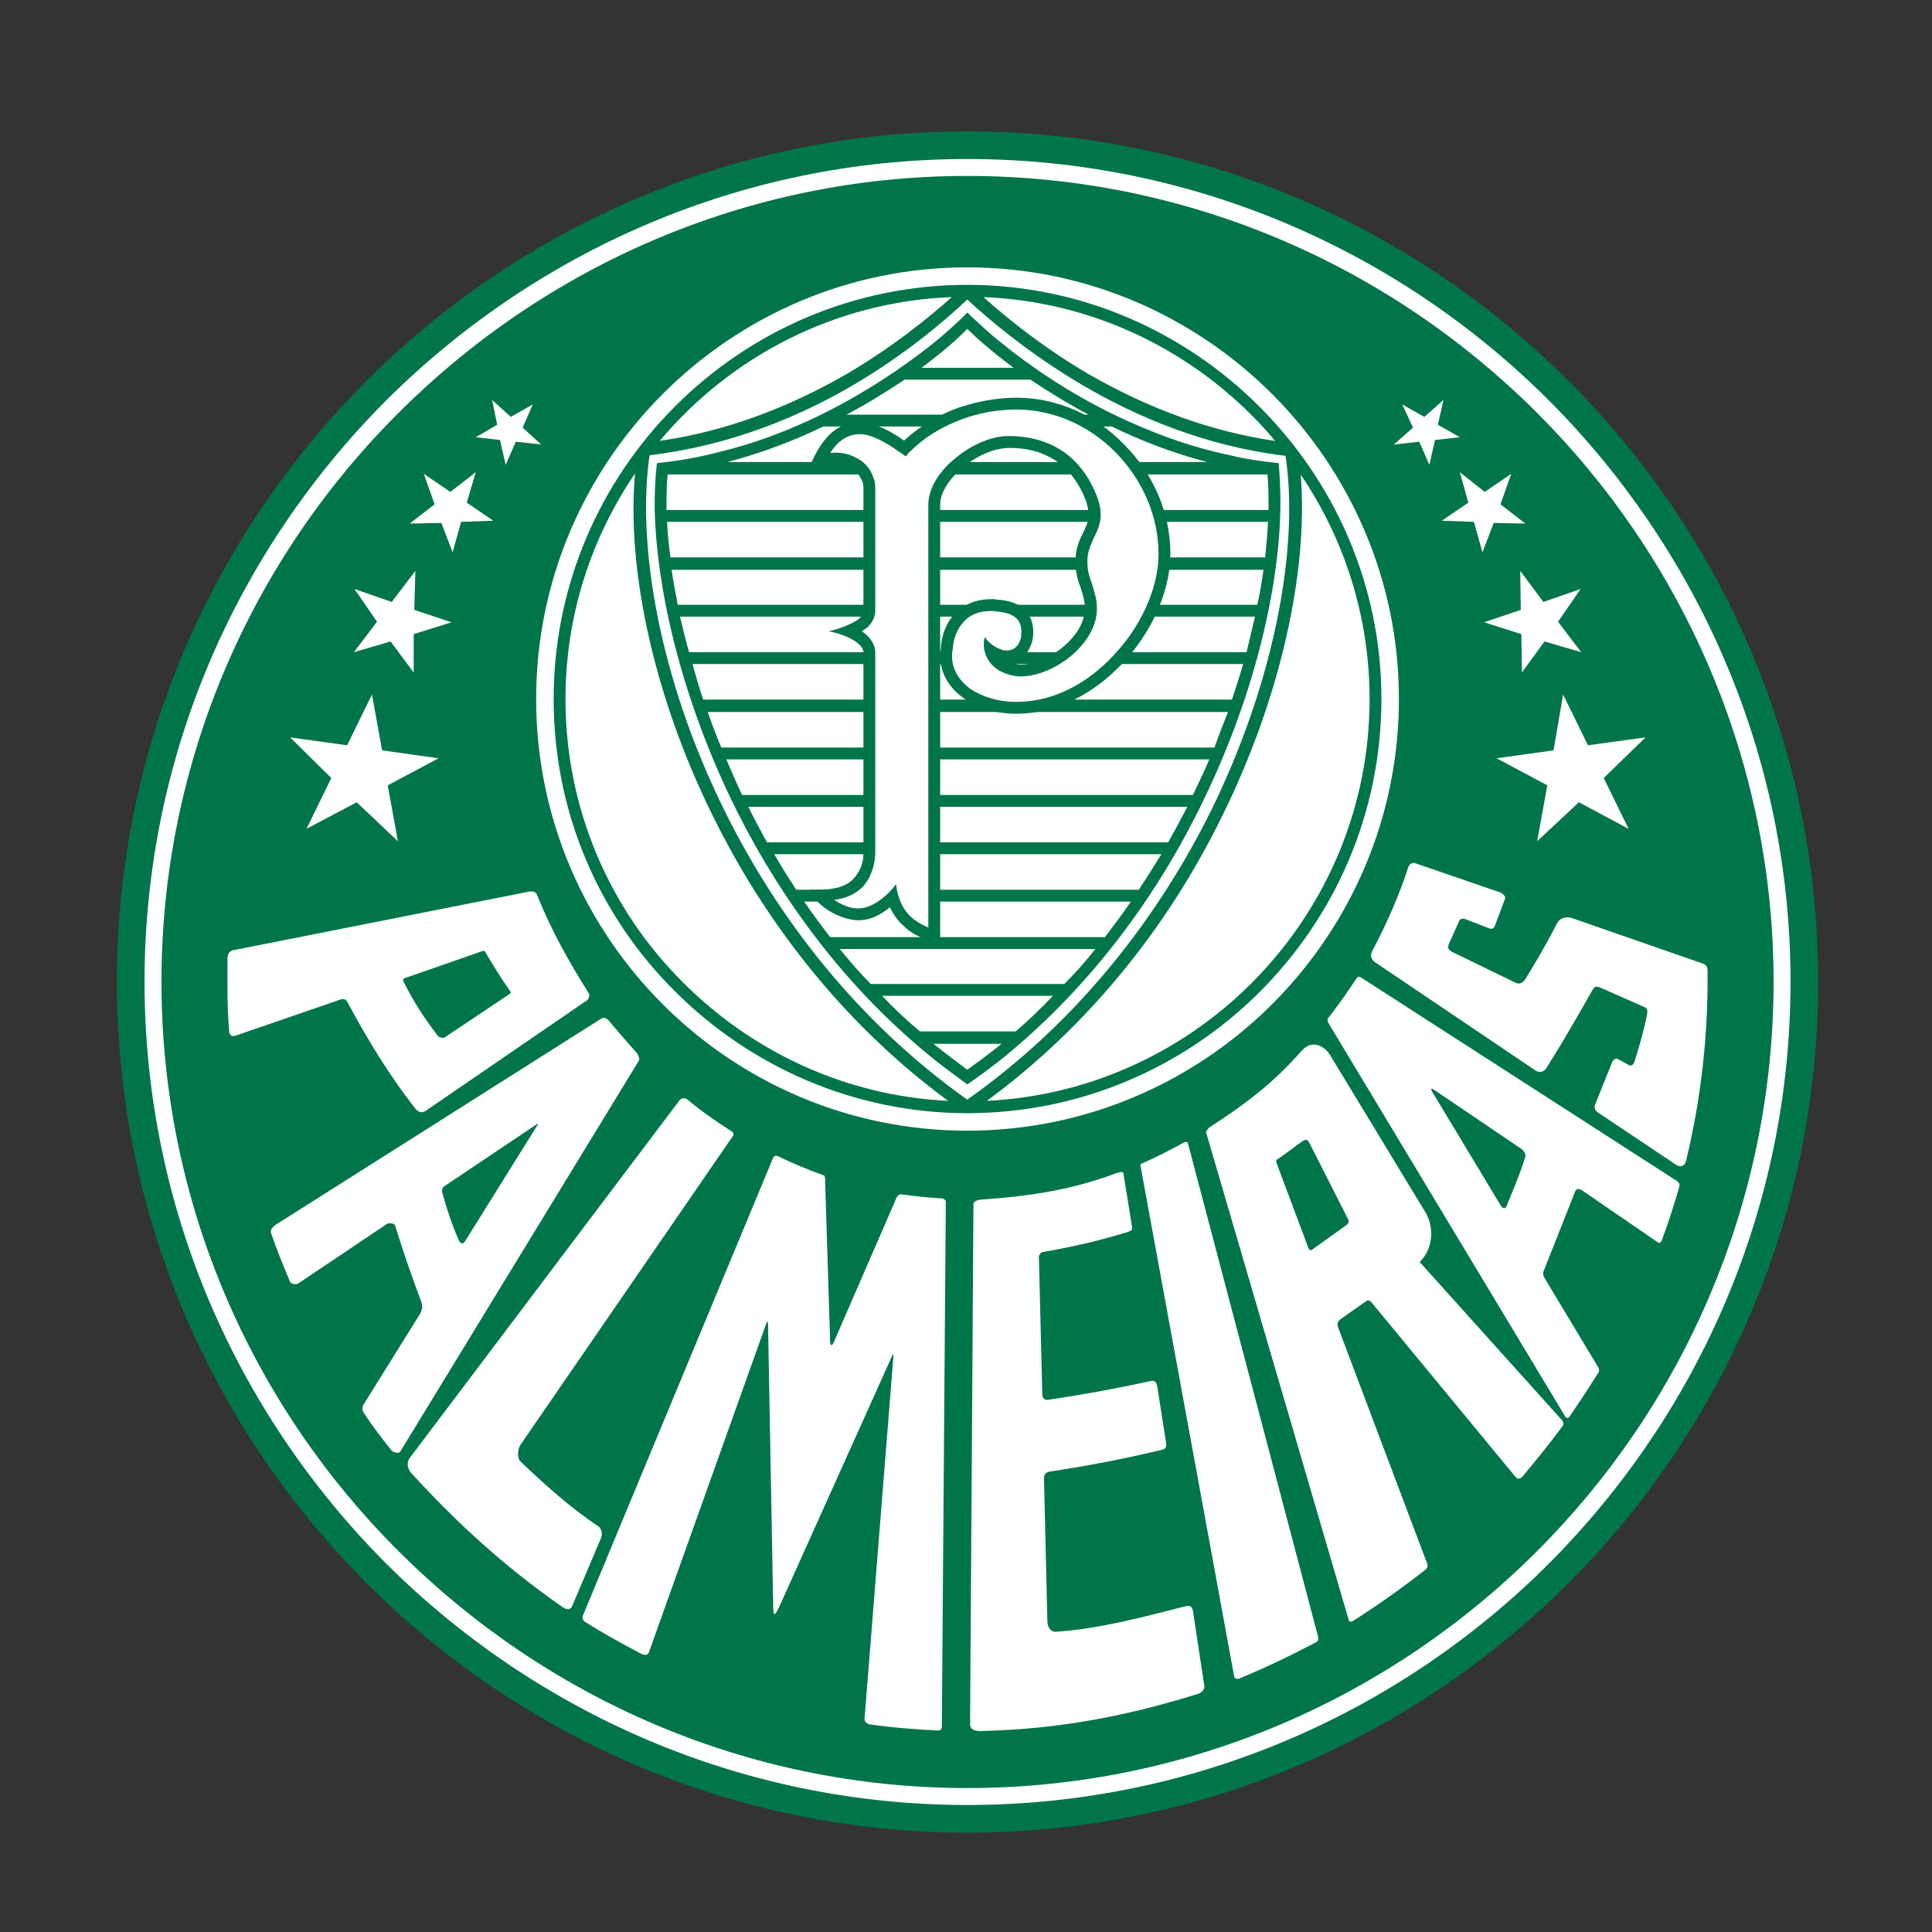 <?xml version="1.0" encoding="utf-8"?>
<!-- Generator: Adobe Illustrator 24.1.2, SVG Export Plug-In . SVG Version: 6.00 Build 0)  -->
<svg version="1.1" id="Слой_1" xmlns="http://www.w3.org/2000/svg" xmlns:xlink="http://www.w3.org/1999/xlink" x="0px" y="0px"
	 viewBox="0 0 1024 1024" style="enable-background:new 0 0 1024 1024;" xml:space="preserve">
<rect x="0" y="0" width="1024" height="1024" fill="#333333" stroke="none"/>
<style type="text/css">
	.st0{fill:#00754A;}
	.st1{fill:#FFFFFF;}
</style>
<path class="st0" d="M512.662,971.333c248.531,0,451.005-202.474,451.005-451.004
	c0-248.231-202.474-450.704-451.005-450.704c-248.23,0-450.703,202.473-450.703,450.704
	C61.958,768.859,264.432,971.333,512.662,971.333z"/>
<path class="st1" d="M512.662,956.677c-119.929,0-228.792-49.046-308.045-128.006
	C125.661,749.42,76.612,640.557,76.612,520.329
	c0-119.929,49.049-228.792,128.005-308.045
	c79.253-78.957,188.116-128.006,308.045-128.006
	c120.229,0,229.388,49.049,308.344,128.006
	c78.958,79.253,128.004,188.115,128.004,308.045
	c0,120.228-49.046,229.091-128.004,308.342
	C742.05,907.631,632.891,956.677,512.662,956.677z"/>
<path class="st0" d="M512.662,947.705c117.836,0,224.606-48.151,302.064-125.612
	c77.162-77.158,125.312-184.228,125.312-301.764
	c0-117.236-48.149-224.305-125.312-301.465
	C737.267,141.404,630.497,93.252,512.662,93.252
	c-117.235,0-224.005,48.153-301.465,125.612
	c-77.46,77.16-125.612,184.229-125.612,301.465
	c0,117.536,48.152,224.606,125.612,301.764
	C288.656,899.554,395.426,947.705,512.662,947.705z"/>
<polygon class="st1" points="282.375,214.378 276.993,226.638 286.861,235.611 273.402,234.116 
	268.02,246.379 265.03,233.218 252.169,231.723 263.533,225.143 260.841,211.984 
	270.711,220.957 "/>
<polygon class="st1" points="252.169,250.266 247.384,266.416 261.44,275.987 244.392,276.585 
	239.906,292.734 233.925,277.183 217.178,277.482 230.337,267.312 224.654,251.163 
	238.712,260.733 "/>
<polygon class="st1" points="220.168,302.603 219.569,323.24 239.31,329.82 219.271,336.099 
	219.271,356.436 207.008,339.987 187.57,345.67 199.83,329.52 187.869,312.175 
	207.607,319.052 "/>
<polygon class="st1" points="197.139,368.101 202.522,397.708 232.431,401.897 205.514,416.253 
	210.897,445.861 189.065,425.223 162.446,439.281 175.605,412.364 153.773,390.831 
	183.98,395.017 "/>
<polygon class="st1" points="743.251,214.378 748.93,226.638 738.764,235.611 752.219,234.116 
	757.602,246.379 760.596,233.218 773.755,231.723 762.089,225.143 765.082,211.984 
	754.913,220.957 "/>
<polygon class="st1" points="773.755,250.266 778.242,266.416 764.182,275.987 781.232,276.585 
	785.717,292.734 791.701,277.183 808.445,277.482 795.287,267.312 800.971,251.163 
	786.914,260.733 "/>
<polygon class="st1" points="805.753,302.603 806.052,323.24 786.613,329.82 806.352,336.099 
	806.653,356.436 818.616,339.987 838.055,345.67 825.791,329.52 837.757,312.175 
	818.018,319.052 "/>
<polygon class="st1" points="828.485,368.101 823.399,397.708 793.194,401.897 820.112,416.253 
	814.725,445.861 836.858,425.223 863.175,439.281 850.016,412.364 872.149,390.831 
	841.643,395.017 "/>
<path class="st1" d="M364.024,582.535c-0.899-0.596-2.692-0.596-3.59,0.3L217.178,772.749
	c-1.795,2.394-1.197,5.679,0.598,7.772c24.523,26.918,49.645,49.651,78.954,70.282
	c1.795,1.202,5.085,3.891,6.58,0.3l15.252-35.887
	c0.899-2.093,0.3-5.083-1.495-6.284c-15.252-10.164-28.411-22.128-41.272-34.39
	c-1.795-1.793-1.495-6.28,0-8.672l112.751-163.893
	c0.598-0.596,0-2.093-0.896-2.394C379.275,594.201,371.201,588.519,364.024,582.535z"
	/>
<path class="st1" d="M497.112,917.199c2.093,0,2.093-1.493,2.093-2.692l2.093-277.538
	c0-0.897-1.197-1.798-2.093-1.798c-6.88-0.296-14.057-1.192-21.236-2.093
	c-0.896-0.296-2.092,0.3-2.691,1.497l-33.497,77.162
	c-0.896,1.796-1.495,1.496-1.794-0.297l-2.692-86.734
	c0-1.194-0.298-1.794-0.897-1.794c-8.375-2.993-16.151-6.278-24.225-10.169
	c-0.598-0.296-1.795-0.296-2.394,0.896l-100.786,242.551
	c-0.598,1.194,0,2.691,0.896,3.287c9.869,6.283,19.739,11.666,29.908,17.049
	c1.195,0.596,3.588,1.195,4.186-0.898l61.907-173.461
	c0.598-2.093,1.197-2.394,1.197,0.3l2.692,147.144
	c0,7.772,0.598,7.772,3.888,0.596l58.918-130.995
	c0.598-1.793,1.197-1.793,0.899,0.3l-15.254,191.407
	c-0.299,1.197,1.196,2.694,2.393,2.99
	C472.887,915.707,485.147,916.603,497.112,917.199z"/>
<path class="st1" d="M598.201,652.816c-12.563,3.891-26.319,7.48-45.465,10.77
	c-0.893,0-2.093,1.497-2.093,2.689l1.796,72.976c0,1.197,0.896,2.994,2.99,2.694
	c18.246-2.694,36.192-5.984,54.133-9.873c2.394-0.596,3.29,0,3.891,3.293
	l4.487,28.711c0.296,1.494,0.596,3.587-1.497,4.186
	c-19.743,4.787-39.778,8.673-59.817,11.663c-1.497,0.3-3.29,0.896-3.29,3.59
	l1.793,75.664c0,3.891,2.394,5.984,4.487,5.684
	c23.033-1.497,46.058-7.777,68.489-13.459c1.497-0.3,3.591-0.896,4.186,2.394
	l5.984,39.476c0.596,2.093-1.497,4.186-4.191,4.787
	c-37.68,11.663-73.567,18.542-114.542,19.438c-2.991,0-5.383-0.896-5.383-3.591
	l1.794-275.744c0-1.493,2.689-2.394,4.485-2.394
	c26.319-1.793,48.451-5.383,71.479-14.055c2.689-0.896,3.591-0.598,3.591,0.596
	l4.487,27.815C600.294,651.925,599.693,652.22,598.201,652.816z"/>
<path class="st1" d="M656.816,889.685c-0.897,0.3-2.394,0.3-2.694-1.197l-49.644-270.663
	c-0.299-0.596,0-0.892,0.897-1.192c7.477-3.295,14.953-7.181,22.129-11.067
	c0.599-0.3,2.096-0.599,2.096,0.3l68.785,260.789
	c0.601,2.093,0.3,2.994-0.596,3.59
	C684.331,877.423,671.172,883.701,656.816,889.685z"/>
<path class="st1" d="M873.048,537.378c-1.796,8.974-4.19,17.345-6.879,25.718
	c-0.3,0.601-0.901,2.093-2.694,1.497l-5.979-3.29
	c-0.9-0.601-2.093,0.3-2.693,0.896l-9.274,23.029
	c-0.596,1.496-0.596,2.993,1.497,4.485l41.571,27.816
	c1.497,0.896,4.189,1.197,5.083-2.393c8.076-33.494,11.666-66.692,11.366-100.79
	c0-1.493-0.596-2.986-2.394-3.587l-68.785-23.924
	c-2.689-1.201-6.881-0.9-8.673,2.689c-5.983,11.662-11.662,21.235-17.049,29.909
	c-0.897,0.896-2.392,2.693-4.783,1.492l-33.794-16.445
	c-1.497-0.9-2.694-1.797-1.497-4.486l5.383-11.967
	c0.601-1.493,2.694-1.193,3.886-0.597l11.666,4.487
	c1.192,0.596,2.694,0.596,3.29-1.197l5.383-14.355
	c0.601-1.197-1.197-2.692-2.394-3.29l-45.16-15.552
	c-1.794-0.597-2.99,0.598-3.59,1.794c-5.083,15.551-11.363,29.911-19.138,44.562
	c-1.497,2.694-0.3,4.787,1.197,5.979l85.534,57.724
	c1.497,0.9,4.186,0.9,5.682-1.793c8.674-13.76,16.746-27.816,24.526-41.571
	c0.596-0.9,1.492-1.798,3.586-0.9l23.63,10.469
	C872.748,534.084,873.346,535.285,873.048,537.378z"/>
<path class="st1" d="M143.606,653.417c-0.598-1.492,1.194-3.29,2.391-4.187l172.866-109.459
	c0.896-0.601,2.692,0,3.289,0.596c5.085,5.984,10.168,11.963,15.551,17.941
	c0.598,1.201,1.497,2.694,0.899,3.891L212.093,769.456
	c-0.896,1.2-3.888,0.299-4.785-0.893c-5.085-6.578-10.169-12.863-14.656-20.039
	c-0.896-1.2-0.598-3.293,0.3-4.485l29.608-47.555
	c1.495-2.689,1.495-4.185,0.598-6.879c-5.085-13.456-9.571-26.615-13.758-40.074
	c-0.3-1.201-2.991-1.497-4.186-0.901l-47.255,31.705
	c-1.194,0.596-3.588,0.3-4.186-0.9
	C150.186,671.063,146.596,662.089,143.606,653.417z M284.769,595.693l-49.049,32.897
	c-1.197,0.601-1.795,2.394-1.197,3.891c2.394,8.673,5.085,16.749,8.375,24.226
	c0.598,2.093,2.394,3.29,3.588,1.197l38.581-61.91
	C285.367,595.693,285.067,595.398,284.769,595.693z"/>
<path class="st1" d="M806.953,782.615c-0.901,0.901-2.394,1.798-3.591,0.3l-76.264-92.414
	c-0.601-0.896-1.793-1.793-2.99-0.896l-13.159,9.273
	c-1.197,0.896-2.694,2.093-1.798,4.482l47.258,125.312
	c0.596,1.502,0,2.393-0.901,3.295c-12.258,9.568-24.822,18.542-37.98,26.915
	c-0.896,0.596-2.394,1.195-2.692-0.297l-75.665-258.699l1.492-2.098
	c19.742-12.858,33.798-23.325,49.351-40.97
	c5.679-6.28,12.258-2.093,14.952,2.394l50.243,82.841
	c4.787,7.48,4.487,18.245-1.192,25.125l-1.497,1.793l75.064,83.44
	c1.502,1.494,1.201,2.994,0.3,3.886
	C821.005,765.57,814.425,773.646,806.953,782.615z M714.539,646.236l-20.638-40.67
	c-0.596-1.495-1.793-1.796-3.287-0.9c-4.485,2.993-8.972,6.879-13.759,9.873
	c-0.599,0.596-0.599,1.192-0.299,1.793l17.045,45.457
	c0.3,0.599,0.9,1.2,1.796,0.599l17.943-12.858
	C714.238,648.93,715.432,647.733,714.539,646.236z"/>
<path class="st1" d="M880.821,657.303c-0.3,0.9-0.896,1.798-2.093,1.2l-40.97-28.115
	c-0.9-0.296-2.093-0.296-2.693,0.596l-17.046,43.071
	c-0.299,1.194,0,2.391,0.598,3.287l28.411,47.258
	c0.596,0.892,0.596,2.093,0.3,2.689c-5.083,8.076-10.169,15.848-15.552,23.628
	c-0.3,0.596-1.497,0.893-2.093,0L704.069,542.165
	c-0.596-0.901-0.596-1.798,0-2.694c5.383-6.88,10.169-13.759,14.956-20.935
	c0.296-0.597,1.192-1.197,2.093-0.597l168.075,108.262
	c0.601,0.596,1.2,1.497,0.901,2.689
	C887.401,638.165,884.411,647.733,880.821,657.303z M806.653,609.152l-46.356-31.4
	c-1.793-1.197-2.093-0.897-1.197,0.896l36.188,60.116
	c0.601,0.893,2.093,2.987,3.29,0.297c1.197-2.99,7.475-17.646,9.869-26.019
	C808.746,611.246,807.549,610.053,806.653,609.152z"/>
<path class="st1" d="M220.168,587.621c-13.159-16.748-24.823-35.59-35.887-56.226
	c-0.899-2.092-2.694-2.092-4.189-1.496l-54.73,18.845
	c-3.289,1.194-3.888-0.9-3.888-2.392c-1.197-12.864-0.899-25.723-0.899-38.285
	c0-2.99,1.497-4.187,3.29-4.486l157.015-31.103
	c1.795-0.298,3.29,0.598,3.588,1.497c7.776,19.14,16.749,35.289,27.515,52.338
	c0.898,1.192,0,3.285-0.896,3.886l-85.537,58.619
	C223.757,590.014,221.963,589.714,220.168,587.621z M270.413,525.411
	c-4.784-6.875-9.271-14.051-13.459-21.231c-0.298-0.3-0.897-0.3-1.495,0
	l-40.374,14.056c-1.795,0.3-1.496,1.496-1.197,2.093
	c5.083,10.169,11.066,19.442,17.944,28.415c0.897,1.194,2.991,1.793,4.186,0.893
	l34.395-23.025C270.711,526.312,270.711,525.712,270.413,525.411z"/>
<path class="st1" d="M512.662,599.288c125.909,0,228.792-102.588,228.792-228.795
	c0-125.91-102.884-228.791-228.792-228.791c-125.91,0-228.491,102.881-228.491,228.791
	C284.17,496.7,386.751,599.288,512.662,599.288z"/>
<path class="st0" d="M512.662,590.014c-60.112,0-115.142-24.825-154.919-64.603
	c-39.778-39.477-64.301-94.206-64.301-154.918
	c0-120.825,98.395-219.52,219.22-219.52c60.412,0,115.142,24.823,154.92,64.601
	c39.778,39.776,64.603,94.508,64.603,154.92
	C732.184,491.617,633.487,590.014,512.662,590.014z"/>
<path class="st1" d="M448.996,198.078c23.485-13.8,42.246-28.835,55.474-40.615
	c-61.964,2.377-117.296,31.534-154.771,76.188
	C382.792,228.924,416.153,217.038,448.996,198.078z"/>
<path class="st1" d="M576.624,198.077c32.752,18.909,66.018,30.784,99.253,35.639
	c-3.976-4.722-8.121-9.297-12.482-13.658
	c-36.959-36.96-86.906-60.36-142.106-62.585
	C534.299,169.175,553.089,184.246,576.624,198.077z"/>
<path class="st1" d="M377.613,432.033c-30.495-61.762-45.698-129.527-41.027-181.093
	c-23.241,34.162-36.863,75.342-36.863,119.554c0,58.918,23.924,112.155,62.506,150.432
	c36.342,36.346,85.69,59.929,140.287,62.551
	C437.345,535.52,398.706,475.111,377.613,432.033z"/>
<path class="st1" d="M689.406,251.551c4.222,51.47-11.067,119.054-41.396,180.479
	c-29.682,60.918-72.68,113.03-124.968,151.441
	c112.469-5.451,202.86-98.932,202.86-212.978
	C725.901,326.51,712.43,285.558,689.406,251.551z"/>
<path class="st1" d="M512.662,582.835c58.92-41.571,101.387-96.9,129.502-153.723
	c34.091-69.684,46.353-140.565,39.177-187.52
	c-42.47-5.085-78.955-20.635-107.967-37.682
	c-27.815-16.449-48.75-34.094-60.713-45.161
	c-11.662,11.066-32.299,28.712-60.112,45.161
	c-29.012,17.047-65.798,32.299-108.265,37.384
	c-6.88,47.253,5.083,118.133,39.478,187.818
	C411.575,485.634,454.044,541.264,512.662,582.835z"/>
<path class="st0" d="M512.662,574.762c-5.681-4.186-11.364-8.376-17.047-12.858
	c-46.057-36.788-80.75-83.742-104.975-131.894
	c-28.712-57.423-42.767-116.34-43.663-160.902c0-7.776,0.298-15.851,1.196-23.627
	c11.065-1.197,22.13-2.99,33.196-5.981c18.842-4.487,36.488-11.364,52.636-19.14
	c25.124-12.263,45.759-26.619,60.114-37.983
	c6.58-5.383,12.862-10.766,18.542-16.749c5.98,5.683,11.963,11.367,18.546,16.451
	c14.352,11.662,34.988,26.018,60.413,38.281
	c18.242,8.673,38.576,16.449,60.409,20.935c8.376,2.093,17.049,3.289,25.721,4.186
	c0.598,7.478,0.896,14.656,0.896,21.832
	c-0.299,44.562-14.356,104.378-43.663,162.698
	c-24.226,48.448-59.216,95.402-105.573,132.49
	C524.028,566.687,518.344,570.873,512.662,574.762z"/>
<path class="st1" d="M537.187,194.937c-10.765-8.074-19.143-15.253-24.525-20.635
	c-5.082,5.383-13.457,12.561-24.225,20.635H537.187z"/>
<path class="st1" d="M576.96,219.76c-11.361-5.981-21.832-12.561-30.804-18.542h-66.69
	c-8.973,5.981-19.441,12.561-30.805,18.542H576.96z"/>
<path class="st1" d="M639.77,244.882c-18.245-4.784-35.291-11.364-50.543-18.84H436.399
	c-15.552,7.476-32.599,14.056-50.842,18.84H639.77z"/>
<path class="st1" d="M672.369,270.303c0-6.579,0-12.861-0.601-18.842H353.854
	c-0.599,5.981-0.599,12.262-0.599,18.842H672.369z"/>
<path class="st1" d="M670.576,295.425c0.596-6.28,1.192-12.561,1.492-18.84H353.556
	c0.298,6.279,0.896,12.56,1.793,18.84H670.576z"/>
<path class="st1" d="M666.389,320.549c1.492-6.281,2.389-12.563,3.285-18.544H355.947
	c0.899,5.981,2.095,12.263,3.29,18.544H666.389z"/>
<path class="st1" d="M660.702,345.67c1.496-6.281,2.993-12.561,4.485-18.842H360.433
	c1.495,6.281,2.992,12.561,4.785,18.842H660.702z"/>
<path class="st1" d="M652.93,370.792c2.093-6.279,4.186-12.56,5.979-18.84H367.013
	c1.794,6.28,3.59,12.561,5.683,18.84H652.93z"/>
<path class="st1" d="M643.656,396.213c2.394-6.579,4.787-12.861,7.181-18.842H375.087
	c2.095,5.981,4.486,12.262,7.178,18.842H643.656z"/>
<path class="st1" d="M632.29,421.336c2.994-6.28,5.984-12.561,8.673-18.84H384.958
	c2.692,6.279,5.383,12.56,8.373,18.84H632.29z"/>
<path class="st1" d="M619.132,446.459c3.59-6.282,6.879-12.561,10.169-18.842H396.621
	c2.992,6.281,6.58,12.56,9.869,18.842H619.132z"/>
<path class="st1" d="M603.579,471.581c4.186-6.281,8.076-12.561,11.966-18.842H410.379
	c3.59,6.281,7.478,12.561,11.664,18.842H603.579z"/>
<path class="st1" d="M585.638,496.7c4.781-6.28,9.268-12.259,13.755-18.838H426.231
	c4.485,6.579,8.971,12.559,13.756,18.838H585.638z"/>
<path class="st1" d="M564.102,521.525c5.684-5.683,11.366-11.962,16.453-18.542H445.071
	c5.383,6.58,10.768,12.859,16.449,18.542H564.102z"/>
<path class="st1" d="M538.384,546.647c6.88-5.984,13.459-12.263,19.739-18.842H467.502
	c6.281,6.579,12.861,12.858,20.038,18.842H538.384z"/>
<path class="st1" d="M512.662,566.982c6.279-4.482,12.263-8.969,18.245-13.755H494.718
	C500.7,558.013,506.681,562.5,512.662,566.982z"/>
<path class="st0" d="M429.221,471.581c8.973,0,19.738,0.298,25.121-8.375
	c3.29-4.486,3.29-9.869,3.29-11.066V345.67c0-1.197-0.896-2.992-2.692-4.486
	c-3.588-3.29-11.364-5.982-15.85-6.58c4.486-0.896,12.262-3.588,16.151-6.579
	c1.495-1.495,2.391-2.99,2.391-4.186v-64.899c0-2.093-0.299-3.59-1.195-5.085
	c-1.196-2.393-2.991-4.186-5.385-5.683c-5.981-2.99-15.85-2.093-21.831-0.598
	c0.598-2.391,3.289-7.476,4.186-8.971c7.478-12.861,16.45-15.552,25.124-14.356
	c8.074,0.896,15.551,5.681,20.635,9.271c7.776-7.178,16.749-12.56,25.422-16.151
	c12.263-4.784,24.524-6.579,34.092-6.579c22.137,0,42.472,9.571,57.128,24.823
	c15.252,15.253,24.521,35.89,24.521,58.022c0,19.438-9.87,41.868-26.019,58.617
	c-14.355,14.955-33.494,25.72-54.434,26.02
	c-10.765,0.298-21.532-2.692-29.307-8.375
	c-7.178-5.084-12.263-12.861-12.263-22.132c0-1.197,0-2.394,0.3-3.588
	c0.298-7.178,2.692-13.757,7.178-18.544c4.486-4.784,10.766-8.074,19.736-8.074
	c0.901,0,1.798,0,2.994,0.3l0,0c6.278,0.298,11.061,2.093,14.055,4.784
	c3.886,3.588,5.086,8.075,5.086,12.561c0,7.476-4.485,15.253-12.563,15.85
	c1.493,0.599,3.29,0.899,5.383,1.197c13.459,0.298,31.405-12.56,34.094-26.02
	c1.197-5.383-0.3-9.869-1.798-14.654c-1.493-3.888-2.689-8.074-2.689-12.861
	c-0.299-7.476,1.798-11.962,3.891-16.148c2.389-4.787,4.487-8.973,1.492-17.348
	c-2.99-8.074-8.073-15.55-15.252-20.635c-6.58-4.486-14.656-7.178-25.122-7.178
	c-8.076,0-17.646,4.186-24.823,10.468c-6.88,5.683-11.964,12.859-11.964,19.739
	v232.382c-7.476-1.798-14.056-3.891-19.739-9.574
	c-2.99-2.689-5.383-6.279-6.877-9.569c-4.785,3.89-9.869,6.579-15.552,6.88
	C446.867,488.327,432.51,480.852,429.221,471.581z"/>
<path class="st1" d="M442.082,476.962c5.083,3.294,9.569,4.787,13.758,4.486
	c8.074-0.596,15.85-8.372,19.14-12.859c0.299,4.787,2.391,12.263,7.777,17.346
	c2.691,2.393,5.681,4.186,9.271,5.683v-224.005c0-8.973,5.981-17.943,14.055-24.524
	c8.375-7.178,19.739-12.262,29.011-11.964c11.663,0,21.236,3.289,28.708,8.375
	c8.376,5.981,14.06,14.356,17.646,23.627c3.891,10.766,1.201,16.151-1.793,22.132
	c-1.492,3.587-3.586,7.476-3.29,13.159c0,4.187,1.197,7.776,2.394,11.066
	c1.798,5.681,3.59,11.066,2.093,18.244c-3.59,16.449-23.925,31.103-40.674,30.804
	c-4.487-0.299-8.376-1.794-11.361-3.59c-7.481-5.085-8.077-12.561-6.88-17.345
	c1.192,2.093,5.083,5.681,8.673,6.579l0,0c0.896,0.598,1.793,0.598,2.99,0.598
	c5.382,0,7.775-4.787,7.775-9.571c0-2.991-0.596-5.683-2.99-7.776
	c-2.096-1.795-5.383-2.99-10.469-3.29l0,0l0,0l0,0
	c-0.897-0.298-1.793-0.298-2.394-0.298c-7.176,0-11.96,2.391-14.952,5.982
	c-3.588,3.888-5.383,9.271-5.684,14.954c-0.298,0.896-0.298,2.093-0.298,2.99
	c0,7.178,3.888,12.861,9.271,17.047c6.88,4.784,16.45,7.478,26.018,7.178
	c19.143-0.298,36.788-10.167,49.947-24.225c14.956-15.552,24.226-36.188,24.226-54.131
	c0-20.337-8.673-39.48-22.729-53.833c-13.459-13.758-32.301-22.731-52.641-22.731
	c-8.972,0-20.335,1.495-31.698,6.28c-8.973,3.59-17.646,8.973-25.124,16.451
	l-1.793,2.092l-2.096-1.496c-4.784-3.29-12.56-8.971-20.336-10.167
	c-5.982-0.598-12.261,1.495-17.646,9.869c4.786-0.598,9.869,0.298,14.057,2.691
	c3.588,1.795,6.579,4.785,8.074,8.375c1.197,2.394,1.795,4.785,1.795,7.777
	v64.899c0,2.99-1.495,6.28-4.487,8.971c-0.896,0.598-1.794,1.196-2.691,1.794
	c0.896,0.599,1.794,1.197,2.393,1.795c3.29,2.99,4.785,6.579,4.785,9.271
	v106.469c0,1.795-0.298,8.375-4.186,14.656
	C456.736,471.581,451.353,475.769,442.082,476.962z"/>
</svg>
